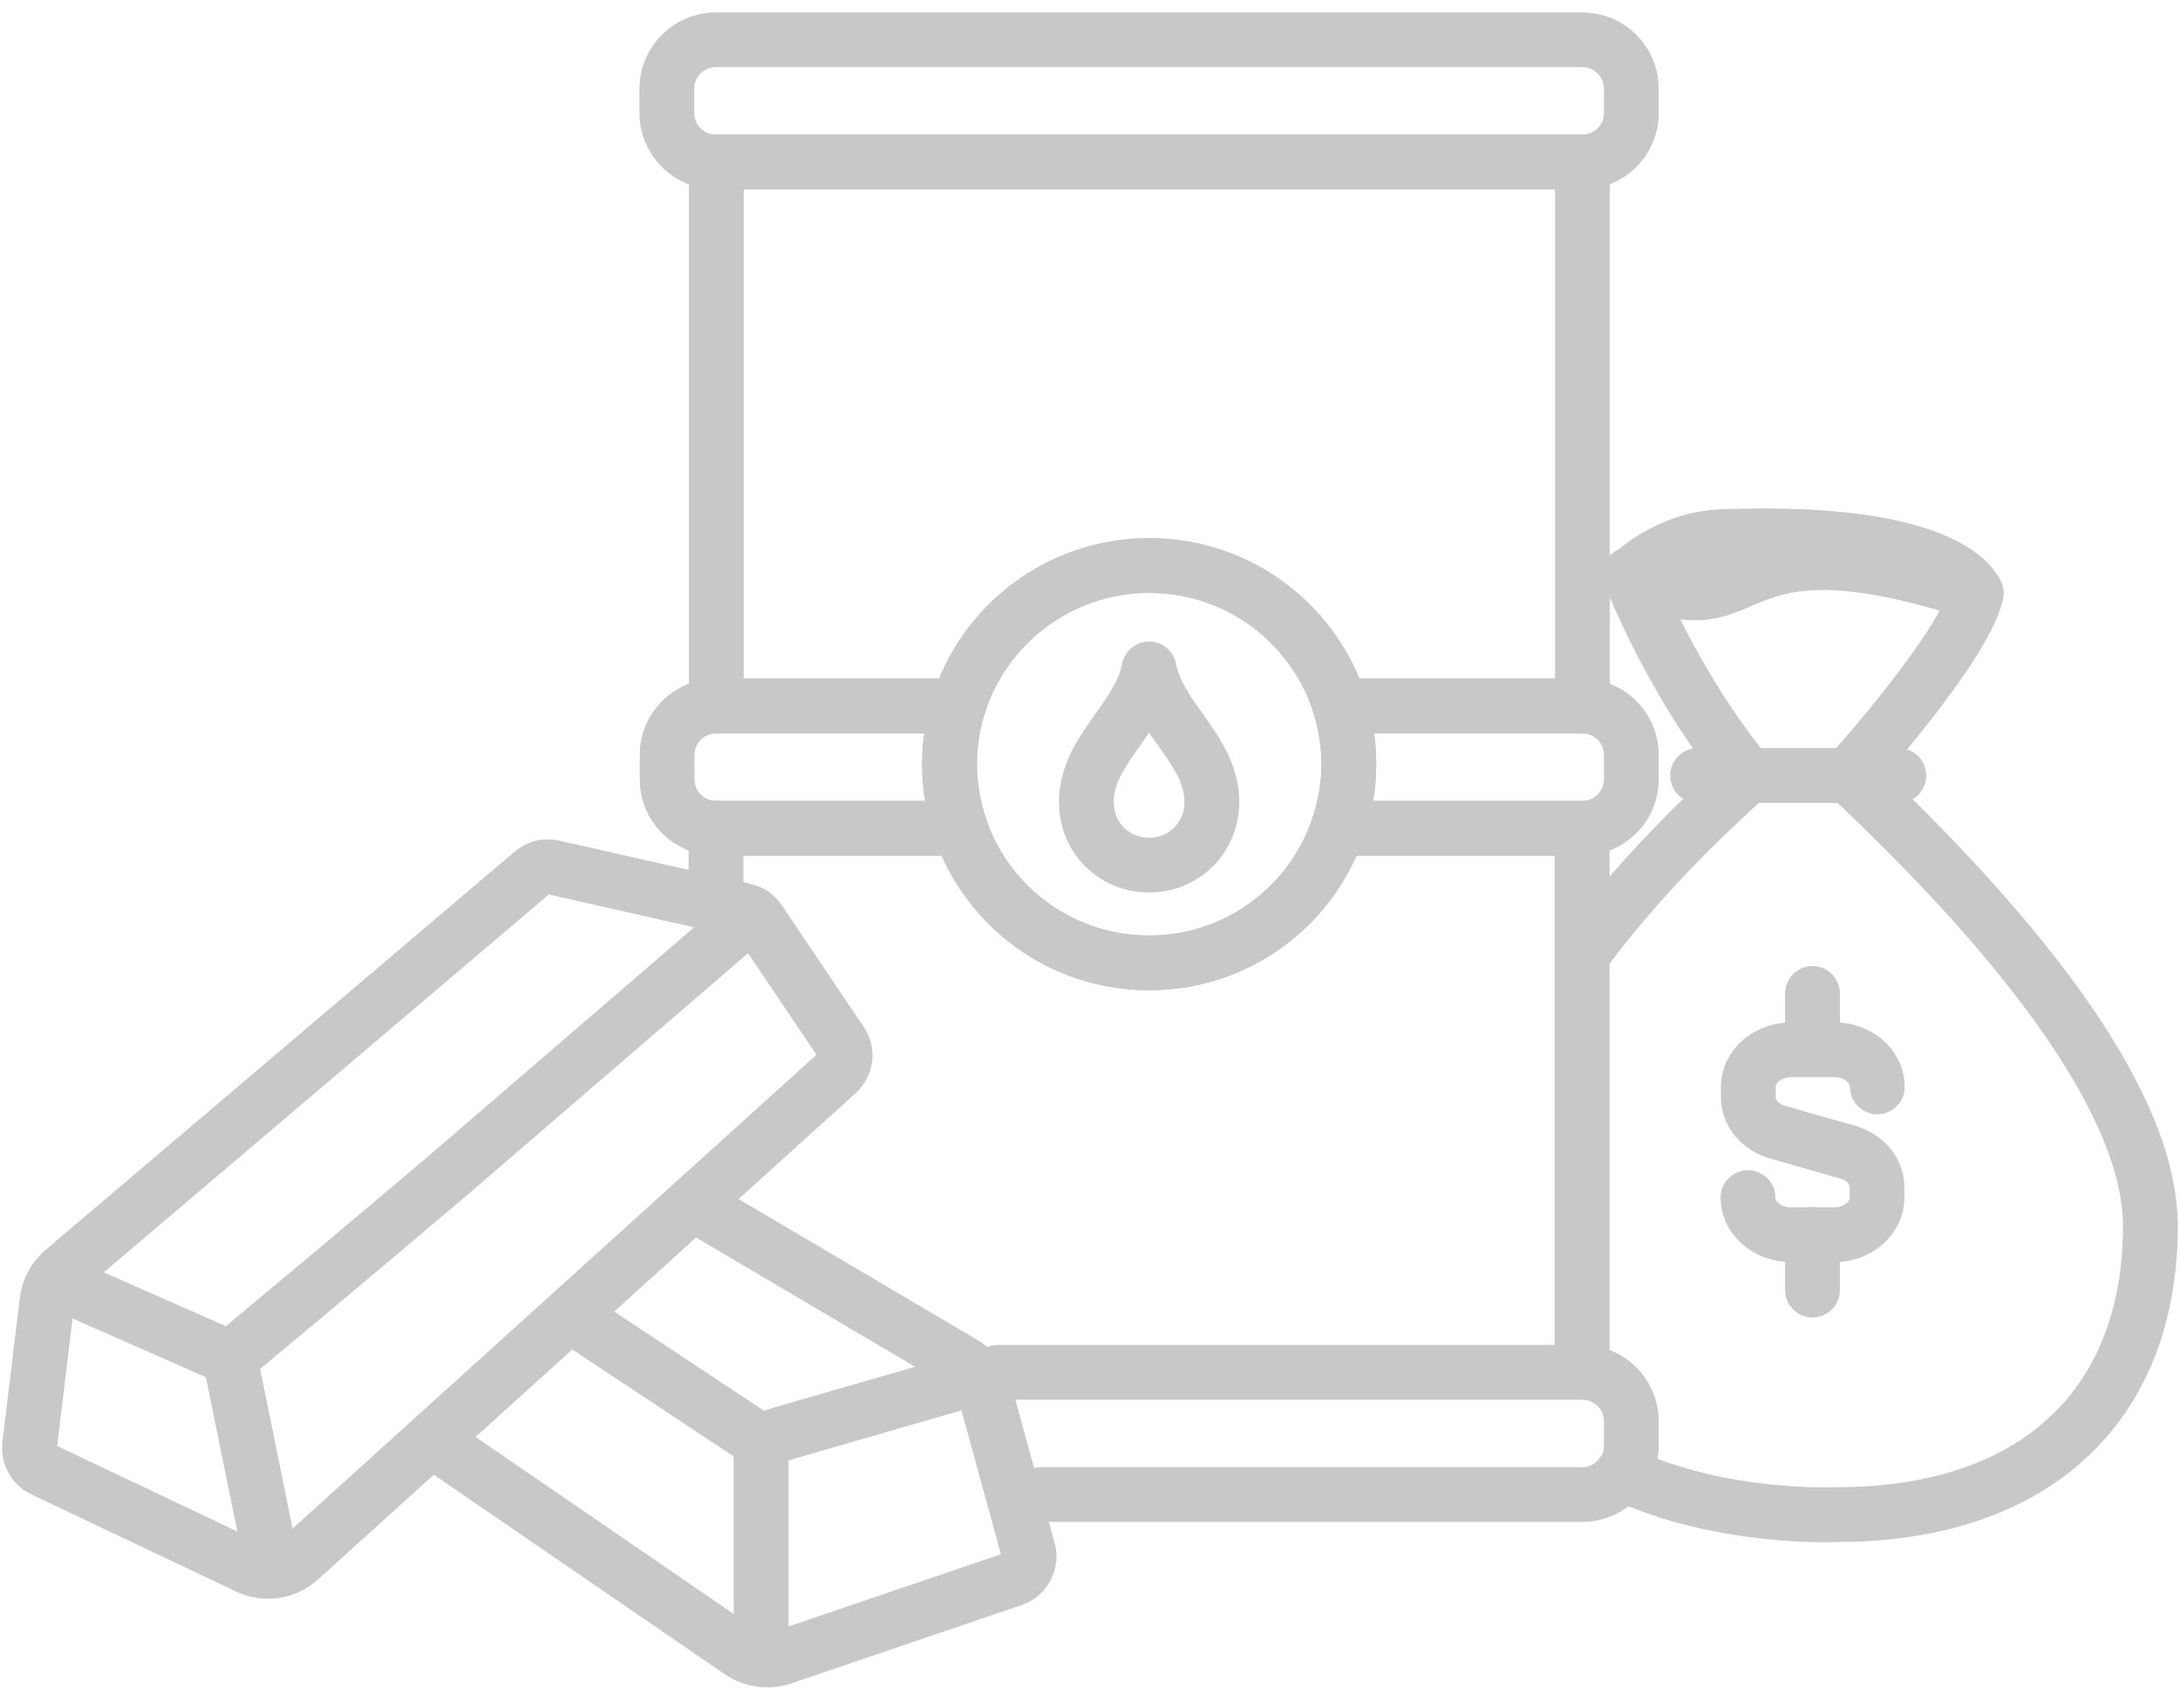 <svg width="74" height="58" viewBox="0 0 74 58" fill="none" xmlns="http://www.w3.org/2000/svg">
<path d="M39.005 22.709C38.685 24.399 36.876 25.479 36.876 27.229C36.876 28.419 37.795 29.369 39.005 29.369C40.215 29.369 41.136 28.419 41.136 27.229C41.136 25.469 39.325 24.399 39.005 22.709Z" stroke="#C8C8C8" stroke-width="1.86" stroke-linecap="round" stroke-linejoin="round"/>
<path d="M1.456 49.89L8.406 53.19C8.996 53.47 9.706 53.37 10.185 52.92L28.425 36.42C28.715 36.15 28.776 35.71 28.546 35.38L25.765 31.25C25.645 31.07 25.456 30.95 25.245 30.91L18.745 29.44C18.506 29.39 18.265 29.46 18.085 29.61L2.176 43.12C1.856 43.38 1.646 43.76 1.596 44.17L1.006 49.07C0.966 49.41 1.146 49.74 1.456 49.89Z" stroke="#C8C8C8" stroke-width="1.86" stroke-linecap="round" stroke-linejoin="round"/>
<path d="M25.525 31.02L15.155 39.95L11.625 42.929L8.165 45.819C7.945 46.01 7.845 46.3 7.905 46.59L9.135 52.639" stroke="#C8C8C8" stroke-width="1.86" stroke-linecap="round" stroke-linejoin="round"/>
<path d="M1.906 43.5L7.576 46C7.666 46.08 7.846 46.29 7.896 46.55" stroke="#C8C8C8" stroke-width="1.86" stroke-linecap="round" stroke-linejoin="round"/>
<path d="M15.045 49.159L25.165 56.099C25.585 56.369 26.095 56.429 26.565 56.269L34.385 53.609C34.785 53.469 35.015 53.049 34.905 52.639L33.425 47.239C33.305 46.809 33.015 46.449 32.615 46.239L23.805 41.039" stroke="#C8C8C8" stroke-width="1.86" stroke-linecap="round" stroke-linejoin="round"/>
<path d="M33.066 46.789L26.396 48.719C26.056 48.829 25.826 49.139 25.836 49.499V55.989" stroke="#C8C8C8" stroke-width="1.86" stroke-linecap="round" stroke-linejoin="round"/>
<path d="M25.836 49.5V49.36C25.836 49.08 25.676 48.82 25.436 48.68L19.366 44.66" stroke="#C8C8C8" stroke-width="1.86" stroke-linecap="round" stroke-linejoin="round"/>
<path d="M29.316 5.5H53.706C54.626 5.5 55.376 4.76 55.376 3.84V3.01C55.376 2.09 54.626 1.35 53.706 1.35H24.306C23.386 1.35 22.636 2.09 22.636 3.01V3.84C22.636 4.76 23.386 5.5 24.306 5.5H29.306H29.316Z" stroke="#C8C8C8" stroke-width="1.86" stroke-linecap="round" stroke-linejoin="round"/>
<path d="M29.316 28.119H32.605C32.376 27.439 32.236 26.709 32.236 25.949C32.236 25.259 32.336 24.599 32.535 23.969H24.316C23.395 23.969 22.645 24.709 22.645 25.629V26.459C22.645 27.379 23.395 28.119 24.316 28.119H29.316Z" stroke="#C8C8C8" stroke-width="1.86" stroke-linecap="round" stroke-linejoin="round"/>
<path d="M35.346 50.74H53.706C54.266 50.74 54.766 50.46 55.076 50.03C55.266 49.76 55.376 49.43 55.376 49.08V48.25C55.376 47.33 54.626 46.59 53.706 46.59" stroke="#C8C8C8" stroke-width="1.86" stroke-linecap="round" stroke-linejoin="round"/>
<path d="M45.785 25.949C45.785 26.709 45.656 27.439 45.416 28.119H53.706C54.626 28.119 55.376 27.379 55.376 26.459V25.629C55.376 24.709 54.626 23.969 53.706 23.969H45.486C45.675 24.589 45.785 25.259 45.785 25.949Z" stroke="#C8C8C8" stroke-width="1.86" stroke-linecap="round" stroke-linejoin="round"/>
<path d="M33.876 46.589H53.706V28.119H45.416C44.506 30.779 41.986 32.689 39.006 32.689C36.026 32.689 33.506 30.779 32.596 28.119H24.306V30.419" stroke="#C8C8C8" stroke-width="1.86" stroke-linecap="round" stroke-linejoin="round"/>
<path d="M29.316 5.5H24.316V23.97H32.536C33.386 21.21 35.966 19.2 39.016 19.2C42.066 19.2 44.646 21.21 45.496 23.97H53.716V5.5H29.326H29.316Z" stroke="#C8C8C8" stroke-width="1.86" stroke-linecap="round" stroke-linejoin="round"/>
<path d="M45.486 23.969C44.636 21.209 42.056 19.199 39.006 19.199C35.956 19.199 33.376 21.209 32.526 23.969C32.336 24.589 32.226 25.259 32.226 25.949C32.226 26.709 32.356 27.439 32.596 28.119C33.506 30.779 36.026 32.689 39.006 32.689C41.986 32.689 44.506 30.779 45.416 28.119C45.646 27.439 45.786 26.709 45.786 25.949C45.786 25.259 45.686 24.599 45.486 23.969Z" stroke="#C8C8C8" stroke-width="1.86" stroke-linecap="round" stroke-linejoin="round"/>
<path d="M53.755 32.339C56.035 29.289 58.345 27.259 59.335 26.329C59.335 26.329 57.105 23.829 55.325 19.499C59.955 21.699 57.975 17.189 67.085 20.139C66.675 21.989 62.745 26.329 62.745 26.329C67.965 31.229 72.985 37.129 72.995 41.619C72.995 47.829 68.945 51.419 62.375 51.419C62.375 51.419 58.455 51.619 55.065 50.029" stroke="#C8C8C8" stroke-width="1.86" stroke-linecap="round" stroke-linejoin="round"/>
<path d="M64.456 26.328H57.626" stroke="#C8C8C8" stroke-width="1.86" stroke-linecap="round" stroke-linejoin="round"/>
<path d="M59.335 40.659C59.335 41.349 59.986 41.919 60.795 41.919H62.255C63.066 41.919 63.715 41.359 63.715 40.659V40.309C63.715 39.769 63.325 39.289 62.725 39.119L60.346 38.439C59.745 38.269 59.346 37.789 59.346 37.249V36.899C59.346 36.209 59.995 35.639 60.806 35.639H62.265C63.075 35.639 63.725 36.199 63.725 36.899" stroke="#C8C8C8" stroke-width="1.86" stroke-linecap="round" stroke-linejoin="round"/>
<path d="M61.525 35.618V33.728" stroke="#C8C8C8" stroke-width="1.86" stroke-linecap="round" stroke-linejoin="round"/>
<path d="M61.525 41.908V43.798" stroke="#C8C8C8" stroke-width="1.86" stroke-linecap="round" stroke-linejoin="round"/>
<path d="M55.395 19.499C55.395 19.499 56.605 18.289 58.456 18.219C66.365 17.919 67.076 20.139 67.076 20.139" stroke="#C8C8C8" stroke-width="1.86" stroke-linecap="round" stroke-linejoin="round"/>
</svg>
